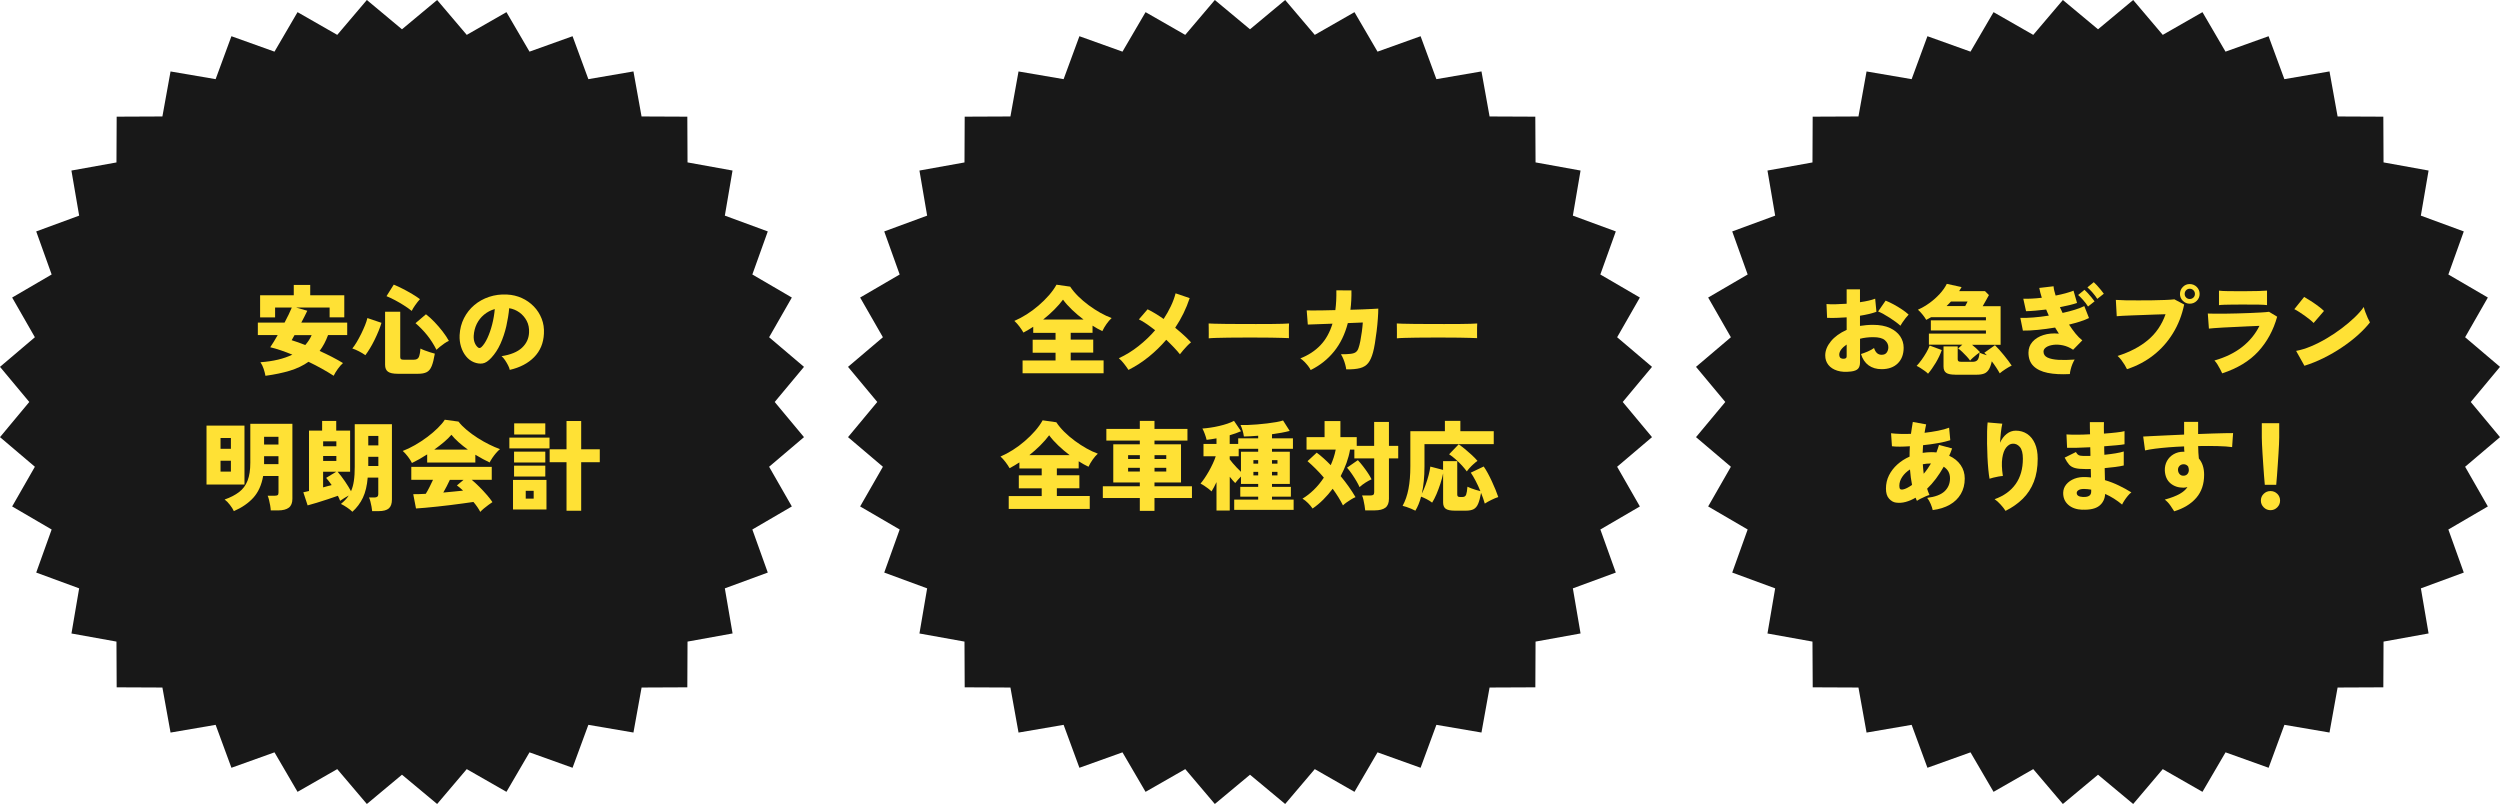 <?xml version="1.0" encoding="UTF-8"?>
<svg id="_レイヤー_2" data-name="レイヤー 2" xmlns="http://www.w3.org/2000/svg" viewBox="0 0 617.14 198.47">
  <defs>
    <style>
      .cls-1 {
        fill: #181818;
      }

      .cls-2 {
        fill: #ffe135;
      }
    </style>
  </defs>
  <g id="contents">
    <g>
      <g>
        <polygon class="cls-1" points="191.24 99.23 198.47 90.56 189.86 83.25 195.47 73.45 185.72 67.76 189.53 57.13 178.93 53.23 180.83 42.1 169.72 40.09 169.67 28.8 158.37 28.75 156.37 17.63 145.24 19.54 141.34 8.94 130.71 12.75 125.02 3 115.22 8.61 107.91 0 99.23 7.23 90.56 0 83.25 8.61 73.45 3 67.76 12.75 57.13 8.94 53.23 19.54 42.1 17.64 40.09 28.75 28.8 28.8 28.75 40.1 17.63 42.1 19.54 53.23 8.94 57.13 12.75 67.76 3 73.45 8.61 83.25 0 90.56 7.23 99.23 0 107.91 8.61 115.22 3 125.02 12.75 130.71 8.94 141.34 19.54 145.24 17.64 156.38 28.75 158.38 28.8 169.67 40.09 169.72 42.1 180.84 53.23 178.93 57.13 189.53 67.76 185.72 73.45 195.47 83.25 189.86 90.56 198.47 99.23 191.24 107.91 198.47 115.22 189.86 125.02 195.47 130.71 185.72 141.34 189.53 145.24 178.93 156.37 180.83 158.38 169.72 169.67 169.67 169.72 158.38 180.84 156.37 178.93 145.24 189.53 141.34 185.72 130.71 195.47 125.02 189.86 115.22 198.47 107.91 191.24 99.23"/>
        <g>
          <path class="cls-2" d="M65.53,92.78c-.1-.56-.25-1.14-.45-1.74-.2-.6-.46-1.14-.79-1.62,3.16-.23,5.78-.85,7.88-1.88-1-.4-1.97-.76-2.9-1.08s-1.79-.56-2.56-.74c.24-.35.52-.79.85-1.32.32-.52.65-1.08.99-1.68h-4.9v-3.09h6.6c.37-.71.71-1.38,1.03-2.03.31-.64.57-1.21.76-1.69h-4.13v2.44h-3.7v-5.46h8.31v-2.56h4.06v2.56h8.41v5.44h-3.62v-2.42h-8.29l2.78.8c-.19.42-.42.88-.68,1.39-.26.51-.52,1.02-.8,1.53h11.33v3.09h-4.73c-.55,1.5-1.24,2.8-2.08,3.91,1.03.47,2.04.95,3.03,1.46.99.51,1.9,1.02,2.74,1.53-.42.37-.84.85-1.26,1.43-.42.58-.77,1.15-1.04,1.71-.89-.58-1.86-1.16-2.92-1.75s-2.16-1.16-3.29-1.7c-1.32.93-2.86,1.67-4.61,2.2s-3.76.95-6.02,1.26ZM75.36,85.17c.32-.37.62-.76.88-1.16.27-.4.5-.83.69-1.28h-4.23c-.15.26-.28.5-.4.72-.12.23-.22.4-.3.53.48.15,1.01.32,1.57.52.56.2,1.16.42,1.79.67Z"/>
          <path class="cls-2" d="M90.18,87.68c-.44-.32-.95-.64-1.56-.95-.6-.31-1.16-.55-1.65-.71.34-.4.7-.92,1.08-1.56.38-.64.74-1.31,1.1-2.03.35-.72.67-1.42.95-2.11s.48-1.3.59-1.81l3.48,1.18c-.18.61-.42,1.29-.72,2.03-.31.74-.64,1.49-1.01,2.23-.37.75-.75,1.45-1.15,2.1-.4.65-.76,1.2-1.1,1.63ZM98.2,92.27c-1.14,0-1.95-.17-2.43-.52-.48-.35-.71-.91-.71-1.7v-13.09h3.74v11.19c0,.24.06.41.18.51.12.1.36.14.71.14h2.44c.63,0,1.04-.21,1.24-.62.2-.41.34-1.12.42-2.14.27.15.62.3,1.05.46.43.16.87.31,1.32.46.45.15.85.26,1.18.34-.23,1.35-.49,2.39-.79,3.1-.3.72-.7,1.21-1.22,1.47-.52.27-1.23.4-2.15.4h-5ZM101.65,76.76c-.58-.47-1.23-.93-1.96-1.39s-1.46-.89-2.2-1.28-1.43-.72-2.08-.98l1.79-2.85c.71.29,1.47.64,2.28,1.06s1.59.85,2.33,1.29c.74.44,1.36.86,1.86,1.24-.37.4-.76.89-1.16,1.46-.4.57-.69,1.05-.87,1.44ZM107.74,86.35c-.66-1.32-1.43-2.52-2.29-3.6-.87-1.08-1.83-2.07-2.88-2.97l2.58-2.2c.68.52,1.37,1.14,2.08,1.88.71.74,1.38,1.52,2.01,2.33.63.81,1.15,1.6,1.57,2.36-.32.13-.69.33-1.1.62-.41.28-.79.57-1.15.86-.35.29-.63.53-.82.72Z"/>
          <path class="cls-2" d="M125.84,91.3c-.06-.32-.21-.7-.42-1.12-.22-.43-.47-.85-.75-1.27-.28-.42-.57-.75-.86-.99,2.27-.35,3.95-1.05,5.05-2.08,1.1-1.03,1.67-2.27,1.74-3.72.06-1.09-.13-2.07-.58-2.92-.45-.85-1.06-1.55-1.82-2.09-.77-.54-1.6-.88-2.5-1.03-.13,1.43-.37,2.91-.71,4.43-.35,1.52-.83,2.96-1.44,4.33-.61,1.36-1.37,2.52-2.27,3.49-.76.82-1.47,1.29-2.15,1.39-.68.1-1.39,0-2.15-.3-.74-.31-1.39-.79-1.93-1.46-.55-.67-.96-1.46-1.24-2.37-.28-.91-.4-1.87-.35-2.89.08-1.51.44-2.9,1.08-4.16.64-1.26,1.49-2.33,2.55-3.23,1.06-.89,2.28-1.57,3.66-2.03,1.38-.46,2.85-.65,4.41-.57,1.3.06,2.52.35,3.65.86,1.13.51,2.11,1.2,2.96,2.07.85.87,1.49,1.88,1.94,3.02.45,1.14.64,2.38.56,3.72-.11,2.33-.92,4.26-2.42,5.79-1.5,1.52-3.5,2.56-5.99,3.13ZM118.81,85.72c.55-.52,1.05-1.27,1.51-2.26.46-.99.85-2.11,1.17-3.36s.54-2.52.65-3.81c-1,.29-1.88.75-2.65,1.39s-1.36,1.4-1.8,2.28c-.43.89-.68,1.86-.75,2.92-.03.63.04,1.18.21,1.64.17.47.41.85.74,1.16.31.31.61.31.92.02Z"/>
          <path class="cls-2" d="M50.98,119.61v-14.54h9.37v14.54h-9.37ZM54.44,110.79h2.56v-2.66h-2.56v2.66ZM54.44,116.42h2.56v-2.68h-2.56v2.68ZM57.72,126.16c-.21-.47-.54-.98-.98-1.55s-.87-1-1.29-1.3c1.45-.51,2.64-1.13,3.58-1.85s1.63-1.65,2.08-2.8c.45-1.15.68-2.62.68-4.41v-9.64h10.39v18.51c0,1.01-.29,1.75-.88,2.2-.59.45-1.48.68-2.67.68h-1.79c-.02-.34-.06-.74-.14-1.2-.08-.46-.17-.91-.28-1.35-.1-.44-.22-.8-.35-1.08h1.74c.34,0,.58-.05.72-.14s.22-.31.22-.65v-4.08h-3.79c-.39,2.21-1.19,3.99-2.4,5.34-1.22,1.35-2.82,2.46-4.82,3.33ZM65.19,109.73h3.55v-1.91h-3.55v1.91ZM65.19,114.58h3.55v-1.96h-3.55v1.96Z"/>
          <path class="cls-2" d="M86.99,126.33c-.32-.32-.76-.67-1.32-1.05-.56-.38-1.06-.67-1.51-.88.39-.32.74-.65,1.06-.98s.61-.7.87-1.1c-.35.19-.72.4-1.09.63-.37.23-.72.45-1.04.68-.08-.21-.17-.42-.25-.62-.09-.2-.19-.41-.3-.62-.72.26-1.55.54-2.48.85-.93.31-1.84.6-2.73.87-.89.27-1.65.49-2.26.65l-1.06-3.24c.18-.03.39-.08.63-.13.24-.06.5-.12.77-.18v-14.91h3.24v-2.39h3.48v2.39h3.43v10.15h-3.09c.61.71,1.22,1.51,1.82,2.39.6.89,1.1,1.69,1.49,2.42.32-.71.56-1.55.7-2.51.15-.97.22-2.13.22-3.5v-10.53h9.18v18.58c0,1.01-.25,1.75-.76,2.2-.51.45-1.36.68-2.55.68h-1.57c-.03-.34-.08-.72-.16-1.13-.07-.42-.16-.83-.27-1.23-.1-.4-.22-.74-.35-1.01h1.35c.63,0,.94-.27.94-.8v-4.11h-2.61c-.16,1.98-.56,3.64-1.18,4.96-.63,1.33-1.5,2.49-2.61,3.49ZM79.77,110.16h3.26v-1.21h-3.26v1.21ZM79.77,113.79h3.26v-1.23h-3.26v1.23ZM79.77,120.31c.37-.1.73-.2,1.09-.3.35-.1.69-.2,1.01-.28-.23-.32-.45-.63-.68-.93-.23-.3-.45-.58-.68-.83l2.49-1.52h-3.24v3.87ZM90.91,109.95h2.49v-2.34h-2.49v2.34ZM90.91,115.04h2.49v-2.27h-2.49v2.27Z"/>
          <path class="cls-2" d="M101.69,114.29c-.23-.47-.55-.98-.98-1.55-.43-.56-.86-1.04-1.29-1.42.98-.37,2-.86,3.04-1.46,1.05-.6,2.05-1.26,3.01-1.98.96-.72,1.82-1.45,2.57-2.19.76-.74,1.34-1.43,1.76-2.08l3.38.46c.53.69,1.21,1.38,2.03,2.07s1.71,1.33,2.67,1.95c.96.61,1.92,1.16,2.88,1.63.96.48,1.85.86,2.67,1.15-.32.26-.65.58-.99.98s-.64.8-.92,1.21c-.27.41-.49.78-.65,1.1-1.08-.5-2.26-1.14-3.53-1.91v1.93h-11.89v-2.01c-1.39.89-2.64,1.59-3.77,2.13ZM118.56,126.37c-.18-.35-.41-.75-.7-1.17s-.62-.86-.99-1.29c-.76.11-1.64.24-2.63.37s-2.05.27-3.14.41c-1.1.14-2.17.26-3.24.37s-2.05.21-2.95.29c-.9.08-1.64.14-2.22.17l-.68-3.53c.32.02.75.01,1.29-.01.54-.02,1.14-.05,1.8-.08.31-.5.62-1.05.93-1.67.31-.61.6-1.21.86-1.79h-5.36v-3.19h19.86v3.19h-4.95c.6.5,1.23,1.08,1.9,1.75.67.67,1.29,1.34,1.87,2.01.58.67,1.03,1.25,1.35,1.75-.27.18-.61.41-1,.7-.4.29-.77.59-1.14.89-.36.31-.65.58-.86.82ZM107.2,110.98h8.29c-.79-.56-1.54-1.16-2.25-1.79-.71-.63-1.31-1.25-1.81-1.86-.47.56-1.08,1.16-1.82,1.79-.75.63-1.55,1.25-2.4,1.86ZM109.43,121.59c.85-.08,1.7-.16,2.54-.24.84-.08,1.62-.16,2.34-.24-.29-.27-.56-.52-.82-.74-.26-.22-.49-.4-.7-.54l1.64-1.38h-3.38c-.23.5-.48,1.02-.76,1.56-.28.54-.57,1.07-.86,1.58Z"/>
          <path class="cls-2" d="M125.74,110.69v-2.66h9.91v2.66h-9.91ZM126.64,125.77v-7.3h8.26v7.3h-8.26ZM126.9,114.17v-2.68h7.71v2.68h-7.71ZM126.9,117.63v-2.68h7.71v2.68h-7.71ZM126.93,107.26v-2.75h7.68v2.75h-7.68ZM129.78,123.09h1.96v-1.93h-1.96v1.93ZM139.85,126.08v-11.98h-4.16v-3.19h4.16v-6.98h3.62v6.98h4.59v3.19h-4.59v11.98h-3.62Z"/>
        </g>
      </g>
      <g>
        <polygon class="cls-1" points="400.58 99.23 407.81 90.56 399.2 83.25 404.81 73.45 395.05 67.76 398.87 57.13 388.27 53.23 390.17 42.1 379.06 40.09 379 28.8 367.71 28.75 365.71 17.63 354.58 19.54 350.68 8.94 340.05 12.75 334.36 3 324.56 8.61 317.25 0 308.57 7.23 299.89 0 292.58 8.61 282.79 3 277.09 12.75 266.46 8.94 262.56 19.54 251.43 17.64 249.43 28.75 238.14 28.8 238.09 40.1 226.97 42.1 228.87 53.23 218.28 57.13 222.09 67.76 212.33 73.45 217.95 83.25 209.34 90.56 216.56 99.23 209.34 107.91 217.95 115.22 212.33 125.02 222.09 130.71 218.28 141.34 228.87 145.24 226.97 156.38 238.09 158.38 238.14 169.67 249.43 169.72 251.43 180.84 262.56 178.93 266.46 189.53 277.09 185.72 282.79 195.47 292.59 189.86 299.89 198.47 308.57 191.24 317.25 198.47 324.56 189.86 334.36 195.47 340.05 185.72 350.68 189.53 354.58 178.93 365.71 180.83 367.71 169.72 379.01 169.67 379.06 158.38 390.17 156.37 388.27 145.24 398.87 141.34 395.06 130.71 404.81 125.02 399.2 115.22 407.81 107.91 400.58 99.23"/>
        <g>
          <path class="cls-2" d="M252.43,92.17v-3.19h8.14v-1.91h-5.65v-3.21h5.65v-1.69h-5.51v-1.5c-.4.26-.81.51-1.21.75-.4.24-.81.47-1.21.68-.26-.47-.59-.97-1-1.51-.41-.54-.83-1-1.24-1.37,1.02-.44,2.03-.98,3.06-1.63s2-1.38,2.94-2.19,1.78-1.64,2.54-2.51c.76-.87,1.38-1.74,1.86-2.61l3.38.48c.53.81,1.2,1.6,1.99,2.39.8.79,1.67,1.53,2.61,2.22.94.69,1.9,1.31,2.86,1.85s1.89.97,2.78,1.29c-.44.4-.86.89-1.27,1.47-.41.58-.75,1.17-1.03,1.76-.79-.37-1.59-.82-2.42-1.35v1.76h-5.39v1.69h5.56v3.21h-5.56v1.91h8.12v3.19h-20ZM257.5,78.88h9.98c-.98-.74-1.92-1.53-2.81-2.38-.89-.85-1.65-1.69-2.26-2.53-.6.81-1.32,1.63-2.17,2.48-.85.85-1.76,1.66-2.73,2.43Z"/>
          <path class="cls-2" d="M278.58,91.33c-.29-.45-.65-.96-1.09-1.52-.44-.56-.87-1.02-1.3-1.38,1.71-.79,3.32-1.78,4.84-2.98,1.52-1.2,2.9-2.51,4.12-3.93-.74-.58-1.46-1.11-2.15-1.58-.69-.48-1.31-.84-1.86-1.1l2.15-2.49c.6.29,1.23.64,1.91,1.05.68.41,1.36.86,2.05,1.34.68-1.03,1.27-2.08,1.78-3.15s.9-2.13,1.17-3.18l3.48,1.18c-.84,2.56-2.03,5-3.58,7.32.77.63,1.49,1.25,2.16,1.86.67.61,1.25,1.19,1.75,1.74-.31.24-.63.54-.97.89-.34.35-.66.71-.98,1.08-.31.36-.58.69-.79.98-.84-1.06-1.97-2.25-3.38-3.58-1.29,1.51-2.72,2.91-4.29,4.18-1.57,1.27-3.25,2.36-5.04,3.26Z"/>
          <path class="cls-2" d="M298.38,83.52c.02-.29.02-.67.01-1.13,0-.47-.01-.93-.01-1.4s0-.85-.02-1.14c.23.02.72.04,1.47.06.76.02,1.68.04,2.78.05,1.09,0,2.28.02,3.56.02,1.28,0,2.56.01,3.85.01s2.5,0,3.64-.01c1.14,0,2.11-.02,2.91-.05.81-.02,1.35-.05,1.64-.08-.02.26-.03.62-.04,1.1,0,.47,0,.95,0,1.41s.01.84.01,1.11c-.37-.02-.94-.04-1.72-.06s-1.68-.04-2.73-.06c-1.05-.02-2.17-.02-3.36-.02h-3.6c-1.21,0-2.36,0-3.47.02-1.1.02-2.08.04-2.94.06-.85.02-1.52.06-2.01.11Z"/>
          <path class="cls-2" d="M323.56,91.37c-.13-.29-.33-.62-.62-.99-.28-.37-.6-.73-.94-1.08-.35-.35-.68-.62-1-.83,2-.79,3.66-1.88,4.98-3.27,1.32-1.39,2.3-3.16,2.95-5.3l-6.09.22-.27-3.5c.26.02.73.02,1.42.02s1.53,0,2.51-.02c.98-.02,2.03-.04,3.14-.07.1-.74.17-1.52.21-2.33.04-.81.05-1.66.04-2.55l3.72.02c.02.84,0,1.66-.04,2.45-.04.8-.11,1.57-.21,2.33,1.09-.03,2.12-.06,3.08-.1s1.78-.07,2.45-.11c.68-.04,1.13-.07,1.35-.08,0,.69-.04,1.53-.11,2.51-.07.98-.17,2-.3,3.06s-.27,2.05-.42,2.97-.31,1.68-.47,2.26c-.31,1.14-.7,2.02-1.18,2.63-.48.61-1.15,1.03-2.01,1.26s-2,.33-3.43.31c-.03-.32-.11-.71-.23-1.16-.12-.45-.27-.91-.46-1.37s-.39-.86-.62-1.2c1,0,1.78-.03,2.36-.1.57-.06,1.01-.2,1.3-.41.3-.21.52-.53.67-.97.18-.48.33-1.08.47-1.79s.26-1.47.37-2.27c.11-.81.19-1.57.24-2.3l-3.7.15c-.71,2.74-1.84,5.07-3.39,6.99-1.55,1.92-3.48,3.46-5.79,4.6Z"/>
          <path class="cls-2" d="M344.83,83.52c.02-.29.02-.67.01-1.13,0-.47-.01-.93-.01-1.4s0-.85-.02-1.14c.23.02.72.04,1.47.06.76.02,1.68.04,2.78.05,1.09,0,2.28.02,3.56.02,1.28,0,2.56.01,3.85.01s2.5,0,3.64-.01c1.14,0,2.11-.02,2.91-.05.81-.02,1.35-.05,1.64-.08-.02.26-.03.62-.04,1.1,0,.47,0,.95,0,1.41s.01.84.01,1.11c-.37-.02-.94-.04-1.72-.06s-1.68-.04-2.73-.06c-1.05-.02-2.17-.02-3.36-.02h-3.6c-1.21,0-2.36,0-3.47.02-1.1.02-2.08.04-2.94.06-.85.02-1.52.06-2,.11Z"/>
          <path class="cls-2" d="M249.01,125.65v-3.19h8.14v-1.91h-5.65v-3.21h5.65v-1.69h-5.51v-1.5c-.4.26-.81.51-1.21.75-.4.24-.81.47-1.21.68-.26-.47-.59-.97-1-1.51-.41-.54-.83-1-1.24-1.37,1.02-.44,2.03-.98,3.06-1.63s2-1.38,2.94-2.19,1.78-1.64,2.54-2.51c.76-.87,1.38-1.74,1.86-2.61l3.38.48c.53.81,1.2,1.6,1.99,2.39.8.79,1.67,1.53,2.61,2.22.94.69,1.9,1.31,2.86,1.85s1.89.97,2.78,1.29c-.44.4-.86.89-1.27,1.47-.41.58-.75,1.17-1.03,1.76-.79-.37-1.59-.82-2.42-1.35v1.76h-5.39v1.69h5.56v3.21h-5.56v1.91h8.12v3.19h-20ZM254.08,112.36h9.98c-.98-.74-1.92-1.53-2.81-2.38-.89-.85-1.65-1.69-2.26-2.53-.6.81-1.32,1.63-2.17,2.48-.85.85-1.76,1.66-2.73,2.43Z"/>
          <path class="cls-2" d="M281.37,126.11v-3.17h-9.13v-2.9h9.13v-.94h-6.55v-9.42h6.55v-.92h-8.26v-2.88h8.26v-1.98h3.62v1.98h8.14v2.88h-8.14v.92h6.55v9.42h-6.55v.94h9.25v2.9h-9.25v3.17h-3.62ZM278.48,113.3h2.9v-.94h-2.9v.94ZM278.48,116.4h2.9v-.92h-2.9v.92ZM285,113.3h2.9v-.94h-2.9v.94ZM285,116.4h2.9v-.92h-2.9v.92Z"/>
          <path class="cls-2" d="M300.3,126.04v-7.03c-.23.48-.45.92-.66,1.32-.22.39-.41.72-.57.98-.24-.24-.53-.49-.86-.74-.33-.25-.66-.48-.99-.7-.33-.22-.62-.38-.86-.5.29-.34.62-.77.98-1.3s.72-1.11,1.08-1.74c.35-.63.68-1.26.98-1.91.3-.64.54-1.24.71-1.79h-3.02v-3.04h3.21v-1.38c-.42.06-.84.13-1.26.21-.42.07-.81.12-1.18.16-.1-.43-.24-.91-.44-1.44-.19-.52-.39-.98-.6-1.36.58-.03,1.23-.1,1.94-.21.72-.1,1.44-.24,2.17-.41s1.42-.36,2.07-.58c.64-.22,1.18-.45,1.62-.69l1.74,2.56c-.82.35-1.76.69-2.8.99v2.15h2.1v-1.38h4.93v-.65c-.66.06-1.29.11-1.9.13-.6.02-1.15.04-1.63.06-.06-.48-.17-.99-.33-1.51-.15-.52-.32-.96-.5-1.32.47.02,1.06.01,1.78-.01.72-.02,1.49-.07,2.32-.14.83-.07,1.66-.16,2.48-.25.82-.1,1.57-.21,2.26-.33.68-.12,1.24-.25,1.66-.4l1.64,2.58c-.6.16-1.27.31-2.03.45-.76.14-1.54.26-2.34.37v1.01h5.17v2.58h-5.17v.73h4.4v7.95h-4.4v.72h4.66v2.42h-4.66v.72h5.34v2.54h-14.67v-2.54h5.92v-.72h-4.42v-2.42h4.42v-.72h-4.25v-1.84c-.26.26-.52.54-.77.83-.26.3-.48.56-.65.79-.39-.39-.84-.9-1.35-1.55v8.33h-3.26ZM306.34,116.47v-4.95h4.25v-.73h-4.81v1.84h-2.22v.75c.18.26.42.57.74.94.31.37.65.75,1.01,1.12.36.38.7.72,1.03,1.03ZM309.41,114.46h1.18v-.87h-1.18v.87ZM309.41,117.36h1.18v-.87h-1.18v.87ZM314,114.46h1.35v-.87h-1.35v.87ZM314,117.36h1.35v-.87h-1.35v.87Z"/>
          <path class="cls-2" d="M337.01,125.99c-.03-.32-.08-.72-.16-1.2-.07-.48-.16-.94-.27-1.39-.1-.45-.22-.81-.35-1.09h2.03c.34,0,.58-.05.74-.16.15-.1.23-.32.23-.64v-8.36h-4.9v-2.17h-1.06c-.18,1.08-.47,2.17-.87,3.29-.4,1.11-.89,2.2-1.45,3.26,1.45,1.75,2.67,3.49,3.67,5.19-.32.13-.68.31-1.08.56-.39.24-.77.49-1.14.75-.36.26-.66.5-.88.73-.64-1.3-1.49-2.67-2.54-4.11-.71.95-1.48,1.84-2.31,2.67-.83.83-1.71,1.57-2.65,2.21-.31-.45-.68-.9-1.12-1.34-.44-.44-.9-.81-1.37-1.1.95-.56,1.88-1.29,2.79-2.17s1.74-1.89,2.48-3.02c-.64-.76-1.31-1.48-1.99-2.16-.68-.68-1.37-1.32-2.04-1.9l2.27-2.1c1.14.85,2.29,1.88,3.46,3.09.27-.61.51-1.24.72-1.87.21-.64.38-1.29.51-1.97h-7.2v-3.09h4.45v-3.96h3.91v3.96h4.03v2.17h4.3v-5.92h3.65v5.92h2.29v3.09h-2.29v9.98c0,1.01-.29,1.74-.88,2.19-.59.44-1.48.66-2.67.66h-2.32ZM335.61,120.26c-.16-.4-.42-.9-.77-1.5-.35-.6-.74-1.2-1.15-1.8-.41-.6-.8-1.11-1.17-1.51l2.68-1.86c.43.47.87.98,1.29,1.53s.83,1.11,1.2,1.67c.37.56.67,1.07.89,1.53-.48.21-1,.49-1.53.83-.54.35-1.02.71-1.44,1.1Z"/>
          <path class="cls-2" d="M349.38,126.06c-.29-.16-.63-.32-1.03-.48-.39-.16-.78-.31-1.16-.44-.38-.13-.7-.22-.95-.27.66-1.19,1.14-2.58,1.45-4.18.31-1.59.46-3.45.46-5.58v-8.67h8.53v-2.54h3.82v2.54h8.24v3.19h-17.1v5.53c0,1.3-.06,2.51-.17,3.61-.11,1.1-.27,2.13-.48,3.08.32-.63.63-1.34.92-2.14.29-.8.54-1.6.75-2.4.21-.81.35-1.51.43-2.13l3.14.82v-2.17h3.5v8.26c0,.23.06.38.17.47.11.09.29.13.53.13h.56c.48,0,.79-.19.93-.57.14-.38.25-1.03.33-1.97.23.11.53.24.91.39.38.14.77.28,1.18.4.41.12.78.22,1.1.3-.35-.87-.74-1.71-1.16-2.51-.42-.81-.82-1.49-1.21-2.05l3.19-1.52c.32.45.66,1,1,1.63.35.64.68,1.31,1.01,2.02s.63,1.4.91,2.08c.27.68.5,1.28.68,1.81-.5.16-1.06.39-1.69.7-.63.31-1.18.61-1.64.92-.11-.42-.25-.85-.41-1.3-.16-.45-.33-.9-.51-1.35-.21,1.16-.45,2.06-.72,2.69-.27.64-.64,1.08-1.11,1.33-.47.25-1.11.37-1.93.37h-2.71c-1.06,0-1.81-.15-2.25-.46-.43-.31-.65-.83-.65-1.57v-7.17c-.16.82-.39,1.67-.68,2.56s-.61,1.74-.95,2.55c-.35.81-.71,1.52-1.08,2.11-.39-.31-.83-.59-1.34-.85-.51-.26-.97-.47-1.39-.63-.35,1.35-.82,2.5-1.4,3.45ZM362.09,116.37c-.31-.43-.7-.91-1.18-1.44s-1-1.03-1.56-1.53c-.56-.5-1.1-.92-1.63-1.26l2.37-2.46c.45.31.95.69,1.51,1.15.56.46,1.11.94,1.67,1.45.56.51,1.04,1,1.46,1.49-.31.21-.63.47-.98.79-.35.31-.67.63-.96.95-.29.32-.52.61-.7.87Z"/>
        </g>
      </g>
      <g>
        <polygon class="cls-1" points="609.92 99.23 617.14 90.56 608.53 83.25 614.14 73.45 604.39 67.76 608.2 57.13 597.6 53.23 599.51 42.1 588.39 40.09 588.34 28.8 577.05 28.75 575.05 17.63 563.91 19.54 560.01 8.94 549.38 12.75 543.69 3 533.89 8.61 526.59 0 517.91 7.23 509.23 0 501.92 8.61 492.12 3 486.43 12.75 475.8 8.94 471.9 19.54 460.77 17.64 458.77 28.75 447.47 28.8 447.42 40.1 436.31 42.1 438.21 53.23 427.61 57.13 431.42 67.76 421.67 73.45 427.28 83.25 418.67 90.56 425.9 99.23 418.67 107.91 427.28 115.22 421.67 125.02 431.42 130.71 427.61 141.34 438.21 145.24 436.31 156.38 447.42 158.38 447.48 169.67 458.77 169.72 460.77 180.84 471.9 178.93 475.8 189.53 486.43 185.72 492.12 195.47 501.92 189.86 509.23 198.47 517.91 191.24 526.59 198.47 533.89 189.86 543.69 195.47 549.39 185.72 560.02 189.53 563.92 178.93 575.05 180.83 577.05 169.72 588.34 169.67 588.39 158.38 599.51 156.37 597.61 145.24 608.2 141.34 604.39 130.71 614.14 125.02 608.53 115.22 617.14 107.91 609.92 99.23"/>
        <g>
          <path class="cls-2" d="M456.9,91.71c-1.29.16-2.41.09-3.36-.21-.95-.3-1.68-.77-2.2-1.43s-.77-1.43-.77-2.33c0-1.18.46-2.34,1.39-3.48s2.23-2.08,3.9-2.83v-3.09c-.87.06-1.72.11-2.54.13s-1.59.02-2.29-.01l-.15-3.41c.58.06,1.31.08,2.19.06.88-.02,1.81-.07,2.79-.13v-3.55h3.29v3.17c1.61-.23,2.86-.52,3.75-.87l.31,3.24c-1.11.4-2.46.72-4.06.97v2.51c.52-.08,1.04-.14,1.57-.19.53-.05,1.09-.07,1.67-.07,1.64,0,3.02.26,4.14.77,1.12.52,1.96,1.2,2.54,2.05.57.85.86,1.8.86,2.83,0,1.61-.48,2.9-1.44,3.85s-2.29,1.44-4,1.44c-1.27,0-2.35-.32-3.22-.95-.88-.64-1.5-1.57-1.87-2.79.48-.15,1.04-.35,1.66-.62s1.14-.55,1.56-.86c.35,1.11.97,1.67,1.86,1.67.6,0,1.02-.19,1.28-.57.26-.38.39-.81.39-1.29,0-.66-.28-1.24-.85-1.74-.56-.5-1.53-.75-2.9-.75-.58,0-1.14.03-1.68.1-.54.06-1.06.16-1.56.29v5.82c0,.71-.17,1.24-.5,1.59-.33.35-.91.58-1.75.68ZM454.85,88.55c.68.06,1.01-.13,1.01-.58v-2.92c-.58.39-1.03.8-1.35,1.23-.32.43-.48.86-.48,1.28,0,.26.06.48.18.66.12.19.33.29.64.33ZM469.13,80.41c-.31-.29-.69-.6-1.15-.94s-.95-.68-1.47-1.01-1.04-.65-1.55-.93c-.51-.28-.95-.5-1.34-.64l1.86-2.68c.61.24,1.27.55,1.97.93.7.38,1.38.79,2.03,1.22s1.21.87,1.68,1.3c-.23.23-.48.52-.76.88-.28.36-.54.72-.77,1.06-.23.35-.4.62-.5.81Z"/>
          <path class="cls-2" d="M475.93,92.24c-.18-.19-.43-.42-.77-.66-.34-.25-.69-.49-1.06-.72-.37-.23-.69-.42-.97-.54.39-.4.79-.89,1.21-1.47.42-.58.81-1.18,1.17-1.8s.64-1.2.83-1.75l3,1.11c-.35,1.03-.85,2.07-1.47,3.12-.63,1.05-1.27,1.96-1.93,2.73ZM486.3,88.98c-.19-.29-.47-.63-.82-1.01s-.72-.76-1.1-1.12c-.38-.36-.71-.64-1-.83l1.04-.94h-8.26v-2.73h14.08v-.77h-13.6v-2.51h13.6v-.77h-13.53c-.19.11-.39.22-.59.33-.2.1-.41.21-.62.33-.21-.37-.51-.8-.89-1.28-.39-.48-.77-.89-1.16-1.23,1.01-.45,1.98-1.01,2.9-1.68.92-.67,1.74-1.41,2.48-2.21.73-.8,1.32-1.63,1.75-2.49l3.65.8c-.1.16-.2.33-.3.5-.11.17-.21.33-.3.5h6.38l.97.97c-.23.42-.48.88-.77,1.39-.29.51-.55.96-.77,1.36h4.42v9.52h-7.05c.37.31.74.62,1.1.95s.65.62.86.86c-.24.16-.52.37-.83.62-.31.25-.62.5-.91.76-.29.26-.52.5-.7.72ZM482.67,92.49c-1.06,0-1.81-.15-2.25-.46-.44-.31-.65-.83-.65-1.57v-4.95h3.5v3.19c0,.21.06.36.17.46.11.1.34.15.68.15h2.9c.48,0,.86-.14,1.12-.42.27-.28.44-.89.52-1.82.21.1.47.2.8.31s.66.22,1.01.31c-.11-.11-.22-.22-.33-.33-.1-.1-.21-.2-.3-.28l2.63-1.86c.32.31.68.68,1.06,1.11s.78.89,1.17,1.38.76.95,1.09,1.39c.33.44.6.83.81,1.15-.42.19-.92.47-1.5.85-.58.37-1.06.72-1.45,1.06-.23-.42-.51-.89-.86-1.42-.35-.53-.71-1.05-1.1-1.55-.19.87-.44,1.55-.74,2.03-.3.48-.68.82-1.15,1-.47.18-1.07.28-1.81.28h-5.34ZM480.52,75.55h4.61c.1-.18.2-.37.3-.57s.2-.38.28-.54h-4.11c-.18.19-.36.38-.54.57-.18.19-.37.37-.54.54Z"/>
          <path class="cls-2" d="M510.94,92.34c-2.11.11-3.93.02-5.45-.29s-2.69-.87-3.52-1.69-1.23-1.92-1.23-3.31c0-1.03.33-1.92.99-2.67.66-.75,1.56-1.3,2.69-1.67,1.13-.36,2.41-.48,3.83-.35-.16-.24-.32-.49-.47-.74-.15-.25-.31-.5-.47-.76-1.43.24-2.85.43-4.24.57-1.39.14-2.63.2-3.71.18l-.63-3.14c.9.03,1.97,0,3.21-.1s2.51-.25,3.82-.46c-.11-.26-.23-.51-.34-.76-.11-.25-.22-.5-.31-.74-.93.11-1.83.21-2.69.28-.86.07-1.62.12-2.28.13l-.68-3.07c.64.02,1.36,0,2.14-.04s1.59-.11,2.43-.21c-.29-.92-.5-1.72-.63-2.42l3.53-.41c.05.64.22,1.41.51,2.29.85-.16,1.67-.35,2.44-.56.77-.21,1.43-.43,1.98-.65l.87,3.04c-.52.18-1.14.35-1.87.53-.73.18-1.52.35-2.36.51.11.24.22.48.33.71s.21.47.33.71c1.11-.24,2.13-.51,3.07-.8.93-.29,1.7-.59,2.29-.89l1.16,2.95c-.63.31-1.37.6-2.21.87-.85.27-1.75.52-2.72.75.51.79,1.05,1.52,1.59,2.2.55.68,1.11,1.24,1.69,1.69l-2.27,2.32c-.82-.55-1.66-.91-2.52-1.09-.86-.18-1.66-.22-2.38-.12s-1.31.29-1.75.59-.66.66-.66,1.08c0,.66.33,1.15.98,1.46.65.31,1.56.5,2.72.57,1.16.06,2.49.04,3.99-.07-.19.31-.38.68-.56,1.12-.18.44-.32.89-.43,1.33-.11.44-.18.81-.19,1.1ZM515.44,75.67c-.31-.5-.69-1.01-1.16-1.55-.47-.53-.89-.97-1.28-1.3l1.57-1.28c.22.19.5.47.82.82.32.35.64.72.94,1.09.31.37.55.68.73.94l-1.62,1.28ZM517.73,73.79c-.31-.5-.69-1.01-1.16-1.55-.47-.53-.89-.97-1.28-1.3l1.57-1.28c.22.19.5.47.82.82.32.35.64.72.94,1.09.31.37.55.69.72.94l-1.62,1.28Z"/>
          <path class="cls-2" d="M525.06,91.13c-.13-.29-.32-.64-.57-1.05s-.53-.82-.83-1.22c-.31-.4-.61-.73-.92-.99,3.03-.97,5.53-2.27,7.5-3.93,1.97-1.65,3.42-3.77,4.34-6.37-.79.02-1.66.04-2.62.08s-1.93.08-2.91.11c-.98.03-1.92.07-2.8.1-.89.03-1.66.06-2.31.1-.65.03-1.12.06-1.41.1l-.22-4.03c.63.05,1.43.08,2.4.1.97.02,2.03.02,3.17.02s2.27,0,3.41-.02c1.13-.02,2.18-.04,3.14-.08.96-.04,1.74-.09,2.33-.16l2.42,1.28c-.55,2.62-1.47,5-2.78,7.11-1.3,2.12-2.92,3.93-4.83,5.42s-4.08,2.64-6.5,3.43ZM540.55,74.97c-.66,0-1.23-.24-1.7-.71-.48-.47-.71-1.04-.71-1.7s.24-1.25.71-1.73,1.04-.71,1.7-.71,1.25.24,1.73.71c.47.48.71,1.05.71,1.73s-.24,1.23-.71,1.7-1.05.71-1.73.71ZM540.55,73.81c.35,0,.66-.12.91-.36.25-.24.37-.54.37-.89s-.12-.66-.37-.91c-.25-.25-.55-.37-.91-.37s-.65.12-.89.37c-.24.25-.36.55-.36.91s.12.65.36.89c.24.24.54.36.89.36Z"/>
          <path class="cls-2" d="M548.56,92.15c-.13-.29-.29-.63-.5-1.01s-.42-.77-.66-1.16c-.24-.39-.49-.72-.75-.99,2.67-.76,4.94-1.86,6.8-3.31s3.3-3.2,4.31-5.24c-.87.03-1.82.07-2.85.12-1.03.05-2.07.1-3.1.15-1.04.05-2.01.1-2.92.14-.91.05-1.69.1-2.33.15-.64.05-1.07.09-1.28.12l-.27-3.72c.47.02,1.08.03,1.85.04s1.63,0,2.58-.01c.96-.02,1.95-.04,2.98-.06,1.03-.02,2.03-.06,3.01-.1.97-.04,1.87-.08,2.69-.13.82-.05,1.49-.1,2-.17l2.01,1.21c-.93,3.35-2.49,6.21-4.66,8.58-2.17,2.37-5.15,4.17-8.92,5.41ZM547.77,75.33v-3.58c.48.06,1.23.11,2.25.12,1.01.02,2.28.02,3.79.02s2.7-.02,3.71-.05c1.01-.03,1.71-.06,2.11-.1v3.58c-.42-.06-1.1-.1-2.04-.12-.94-.02-2.2-.02-3.78-.02-.84,0-1.67,0-2.49.01-.82,0-1.55.02-2.19.04-.64.02-1.09.05-1.37.1Z"/>
          <path class="cls-2" d="M571.13,79.73c-.23-.24-.53-.52-.92-.83-.39-.31-.81-.64-1.28-.97-.47-.33-.93-.64-1.38-.93-.45-.29-.85-.52-1.18-.68l2.42-3.02c.47.26,1.01.59,1.63.99s1.23.82,1.82,1.26c.6.44,1.08.84,1.45,1.21l-2.56,2.97ZM568.86,90.29l-2.05-3.67c1.14-.21,2.36-.58,3.65-1.12,1.29-.54,2.58-1.19,3.88-1.96,1.3-.76,2.54-1.59,3.72-2.49,1.18-.89,2.25-1.79,3.19-2.69.94-.9,1.7-1.76,2.26-2.58.08.35.21.78.39,1.27.18.49.37.97.58,1.42.21.46.39.83.56,1.12-.81,1.03-1.8,2.07-2.98,3.13-1.18,1.05-2.49,2.07-3.93,3.03-1.43.97-2.94,1.84-4.51,2.62-1.57.78-3.15,1.42-4.75,1.92Z"/>
          <path class="cls-2" d="M477.1,125.92c-.08-.42-.25-.93-.5-1.52s-.54-1.09-.86-1.5c1.96-.24,3.39-.78,4.29-1.62.89-.84,1.34-1.9,1.34-3.19s-.52-2.2-1.55-2.88c-.6,1.06-1.24,2.05-1.93,2.97-.69.92-1.42,1.74-2.17,2.46.08.26.17.52.27.79.1.27.2.52.31.76-.31.08-.66.21-1.06.39-.4.18-.79.36-1.15.54-.36.18-.66.36-.88.52-.06-.13-.12-.26-.18-.39s-.11-.26-.16-.39c-.82.48-1.64.83-2.46,1.05s-1.62.27-2.39.16c-.61-.08-1.18-.4-1.69-.97-.52-.56-.77-1.39-.77-2.49,0-1.18.25-2.27.75-3.27s1.19-1.9,2.07-2.69,1.88-1.43,3.01-1.93c0-.87.02-1.72.07-2.56-.89.06-1.72.1-2.49.1s-1.42-.03-1.93-.1l-.22-3.21c.61.08,1.34.13,2.2.16.85.02,1.75.02,2.71-.01.08-.53.16-1.04.23-1.53.07-.49.15-.96.23-1.41l3.29.6c-.06.34-.13.68-.21,1.03-.07.35-.13.7-.18,1.05,1.14-.13,2.25-.3,3.32-.51s1.98-.46,2.74-.75l.29,3.09c-.81.26-1.8.5-3,.71-1.19.22-2.43.39-3.72.52-.02.31-.03.62-.05.93-.02.31-.03.63-.05.96.34-.05.68-.09,1.04-.12s.71-.05,1.06-.05c.43,0,.87.02,1.3.07.11-.31.22-.61.33-.92.1-.31.21-.62.3-.94l3.24.87c-.21.63-.45,1.23-.72,1.81,1.21.55,2.15,1.31,2.83,2.29s1.01,2.09,1.01,3.33c0,1.45-.32,2.72-.97,3.82-.64,1.1-1.55,1.98-2.73,2.65s-2.58,1.11-4.2,1.32ZM469.78,120.82c.56-.1,1.3-.47,2.22-1.11-.24-1.22-.41-2.5-.51-3.82-.81.52-1.45,1.13-1.92,1.84-.47.71-.71,1.44-.71,2.2,0,.4.07.67.22.8.15.13.38.16.7.1ZM474.88,116.95c.32-.37.63-.77.93-1.2s.58-.87.86-1.34c-.35,0-.7.02-1.03.05s-.66.08-.98.14c.05.79.12,1.57.22,2.34Z"/>
          <path class="cls-2" d="M495.09,126.13c-.29-.47-.69-.99-1.21-1.56s-1.01-1.02-1.5-1.34c2.27-.81,4-2.05,5.19-3.73,1.19-1.68,1.79-3.77,1.79-6.27,0-1.35-.25-2.32-.75-2.9-.5-.58-1.1-.85-1.79-.8-.56.03-1.08.34-1.56.92-.48.58-.8,1.45-.98,2.62-.18,1.17-.13,2.65.14,4.43-.31.02-.68.06-1.11.14-.43.08-.85.17-1.26.27-.4.1-.71.19-.92.27-.11-.6-.21-1.36-.3-2.3-.09-.93-.16-1.95-.21-3.06s-.08-2.2-.1-3.3c-.02-1.09-.01-2.11.01-3.03.02-.93.07-1.66.13-2.21l3.62.31c-.13.56-.24,1.28-.34,2.14-.1.86-.17,1.72-.22,2.57.4-.9.94-1.63,1.62-2.17s1.43-.82,2.27-.82c1.06,0,2,.27,2.81.81.81.54,1.45,1.33,1.91,2.36.46,1.03.69,2.28.69,3.75,0,2.17-.32,4.08-.95,5.7-.64,1.63-1.55,3.02-2.73,4.19-1.18,1.17-2.61,2.17-4.29,3.01Z"/>
          <path class="cls-2" d="M514.07,125.84c-1.5-.06-2.67-.48-3.52-1.24s-1.26-1.75-1.24-2.96c.02-.77.27-1.46.77-2.07.5-.6,1.17-1.07,2.02-1.4.84-.33,1.81-.46,2.89-.4.19.02.39.03.59.04.2,0,.4.03.59.06l-.05-2.1c-.23.02-.45.02-.67.02h-.66c-1.1,0-1.95-.08-2.57-.25-.62-.17-1.11-.46-1.47-.87s-.72-.98-1.08-1.7l2.78-1.38c.16.27.32.48.48.63s.39.24.69.28c.3.04.71.06,1.24.06h.58c.19,0,.39,0,.6-.02l-.05-2.13c-1.19.06-2.3.11-3.33.13-1.03.02-1.83.03-2.39.01l-.15-3.31c.56.05,1.37.07,2.43.07s2.19-.03,3.39-.1c-.02-.6-.03-1.15-.04-1.66,0-.51-.01-.95-.01-1.34h3.48c-.03.74-.03,1.68,0,2.83,1.13-.08,2.15-.17,3.07-.28.92-.1,1.59-.21,2.01-.33v3.24c-.42.08-1.08.17-1.99.25-.91.09-1.92.17-3.03.25,0,.35,0,.71.01,1.05,0,.35.02.7.04,1.05.98-.1,1.9-.22,2.75-.36.85-.14,1.53-.3,2.03-.46v3.46c-.61.14-1.33.27-2.14.37-.81.11-1.67.2-2.57.28l.07,2.97c1.19.35,2.33.79,3.42,1.32,1.09.52,2.12,1.09,3.1,1.7-.29.21-.59.5-.89.87-.31.37-.58.75-.83,1.13-.25.39-.44.72-.57,1.01-1.3-1.09-2.7-1.97-4.18-2.63-.08,1.26-.57,2.23-1.46,2.94-.89.7-2.28,1.02-4.14.95ZM514.17,122.68c1.37.06,2.05-.37,2.05-1.3v-.51c-.31-.05-.6-.09-.89-.12s-.58-.05-.87-.05c-.58,0-1.03.09-1.34.28-.31.19-.47.42-.47.71,0,.61.51.94,1.52.99Z"/>
          <path class="cls-2" d="M536.71,126.21c-.24-.4-.56-.89-.96-1.45-.39-.56-.85-1.04-1.36-1.43,1.56-.43,2.79-.9,3.67-1.4s1.53-1.07,1.93-1.71c-.16.05-.32.09-.47.12-.15.03-.32.05-.5.05-1.32,0-2.4-.37-3.25-1.1-.85-.73-1.3-1.78-1.37-3.13-.03-.87.15-1.65.53-2.36.39-.7.93-1.26,1.64-1.67.71-.41,1.51-.62,2.42-.62h.12s.09,0,.12.02c-.05-.42-.07-.86-.07-1.33-1.3.05-2.57.12-3.79.22-1.22.1-2.34.21-3.35.34-1.01.13-1.84.27-2.5.43l-.46-3.43c.52-.03,1.29-.07,2.32-.12,1.03-.05,2.22-.1,3.58-.17,1.35-.06,2.75-.13,4.2-.19v-3.14h3.46v3c1.29-.05,2.5-.09,3.65-.13s2.15-.07,3.02-.08c.87-.02,1.52-.02,1.96-.02l-.24,3.46c-.89-.13-2.07-.21-3.56-.25-1.49-.04-3.1-.04-4.82-.01,0,.53.02,1.06.05,1.58.03.52.07,1.02.12,1.49.87,1.01,1.3,2.36,1.3,4.03,0,2.29-.64,4.18-1.93,5.68-1.29,1.5-3.11,2.61-5.46,3.33ZM539.05,117.44c.42-.03.74-.18.95-.45.22-.27.33-.59.33-.98,0-.24-.06-.52-.17-.85-.29-.37-.66-.56-1.11-.56-.4,0-.74.13-1.01.4-.27.27-.4.6-.39,1,.02.42.15.77.41,1.05.26.28.59.41.99.38Z"/>
          <path class="cls-2" d="M560.48,125.94c-.64,0-1.2-.23-1.67-.7-.47-.47-.7-1.02-.7-1.67s.23-1.22.7-1.67c.47-.45,1.02-.68,1.67-.68s1.22.23,1.68.68c.46.45.69,1.01.69,1.67s-.23,1.2-.69,1.67-1.02.7-1.68.7ZM559.08,119.68c-.06-.64-.13-1.39-.19-2.25-.06-.85-.13-1.74-.19-2.67-.06-.93-.12-1.83-.18-2.71s-.1-1.67-.13-2.38c-.03-.71-.05-1.26-.05-1.67v-3.53h4.3v3.53c0,.4-.02.96-.05,1.67-.03.71-.08,1.5-.13,2.38-.06.88-.12,1.78-.18,2.71-.06.93-.13,1.82-.19,2.67s-.13,1.6-.19,2.25h-2.8Z"/>
        </g>
      </g>
    </g>
  </g>
</svg>